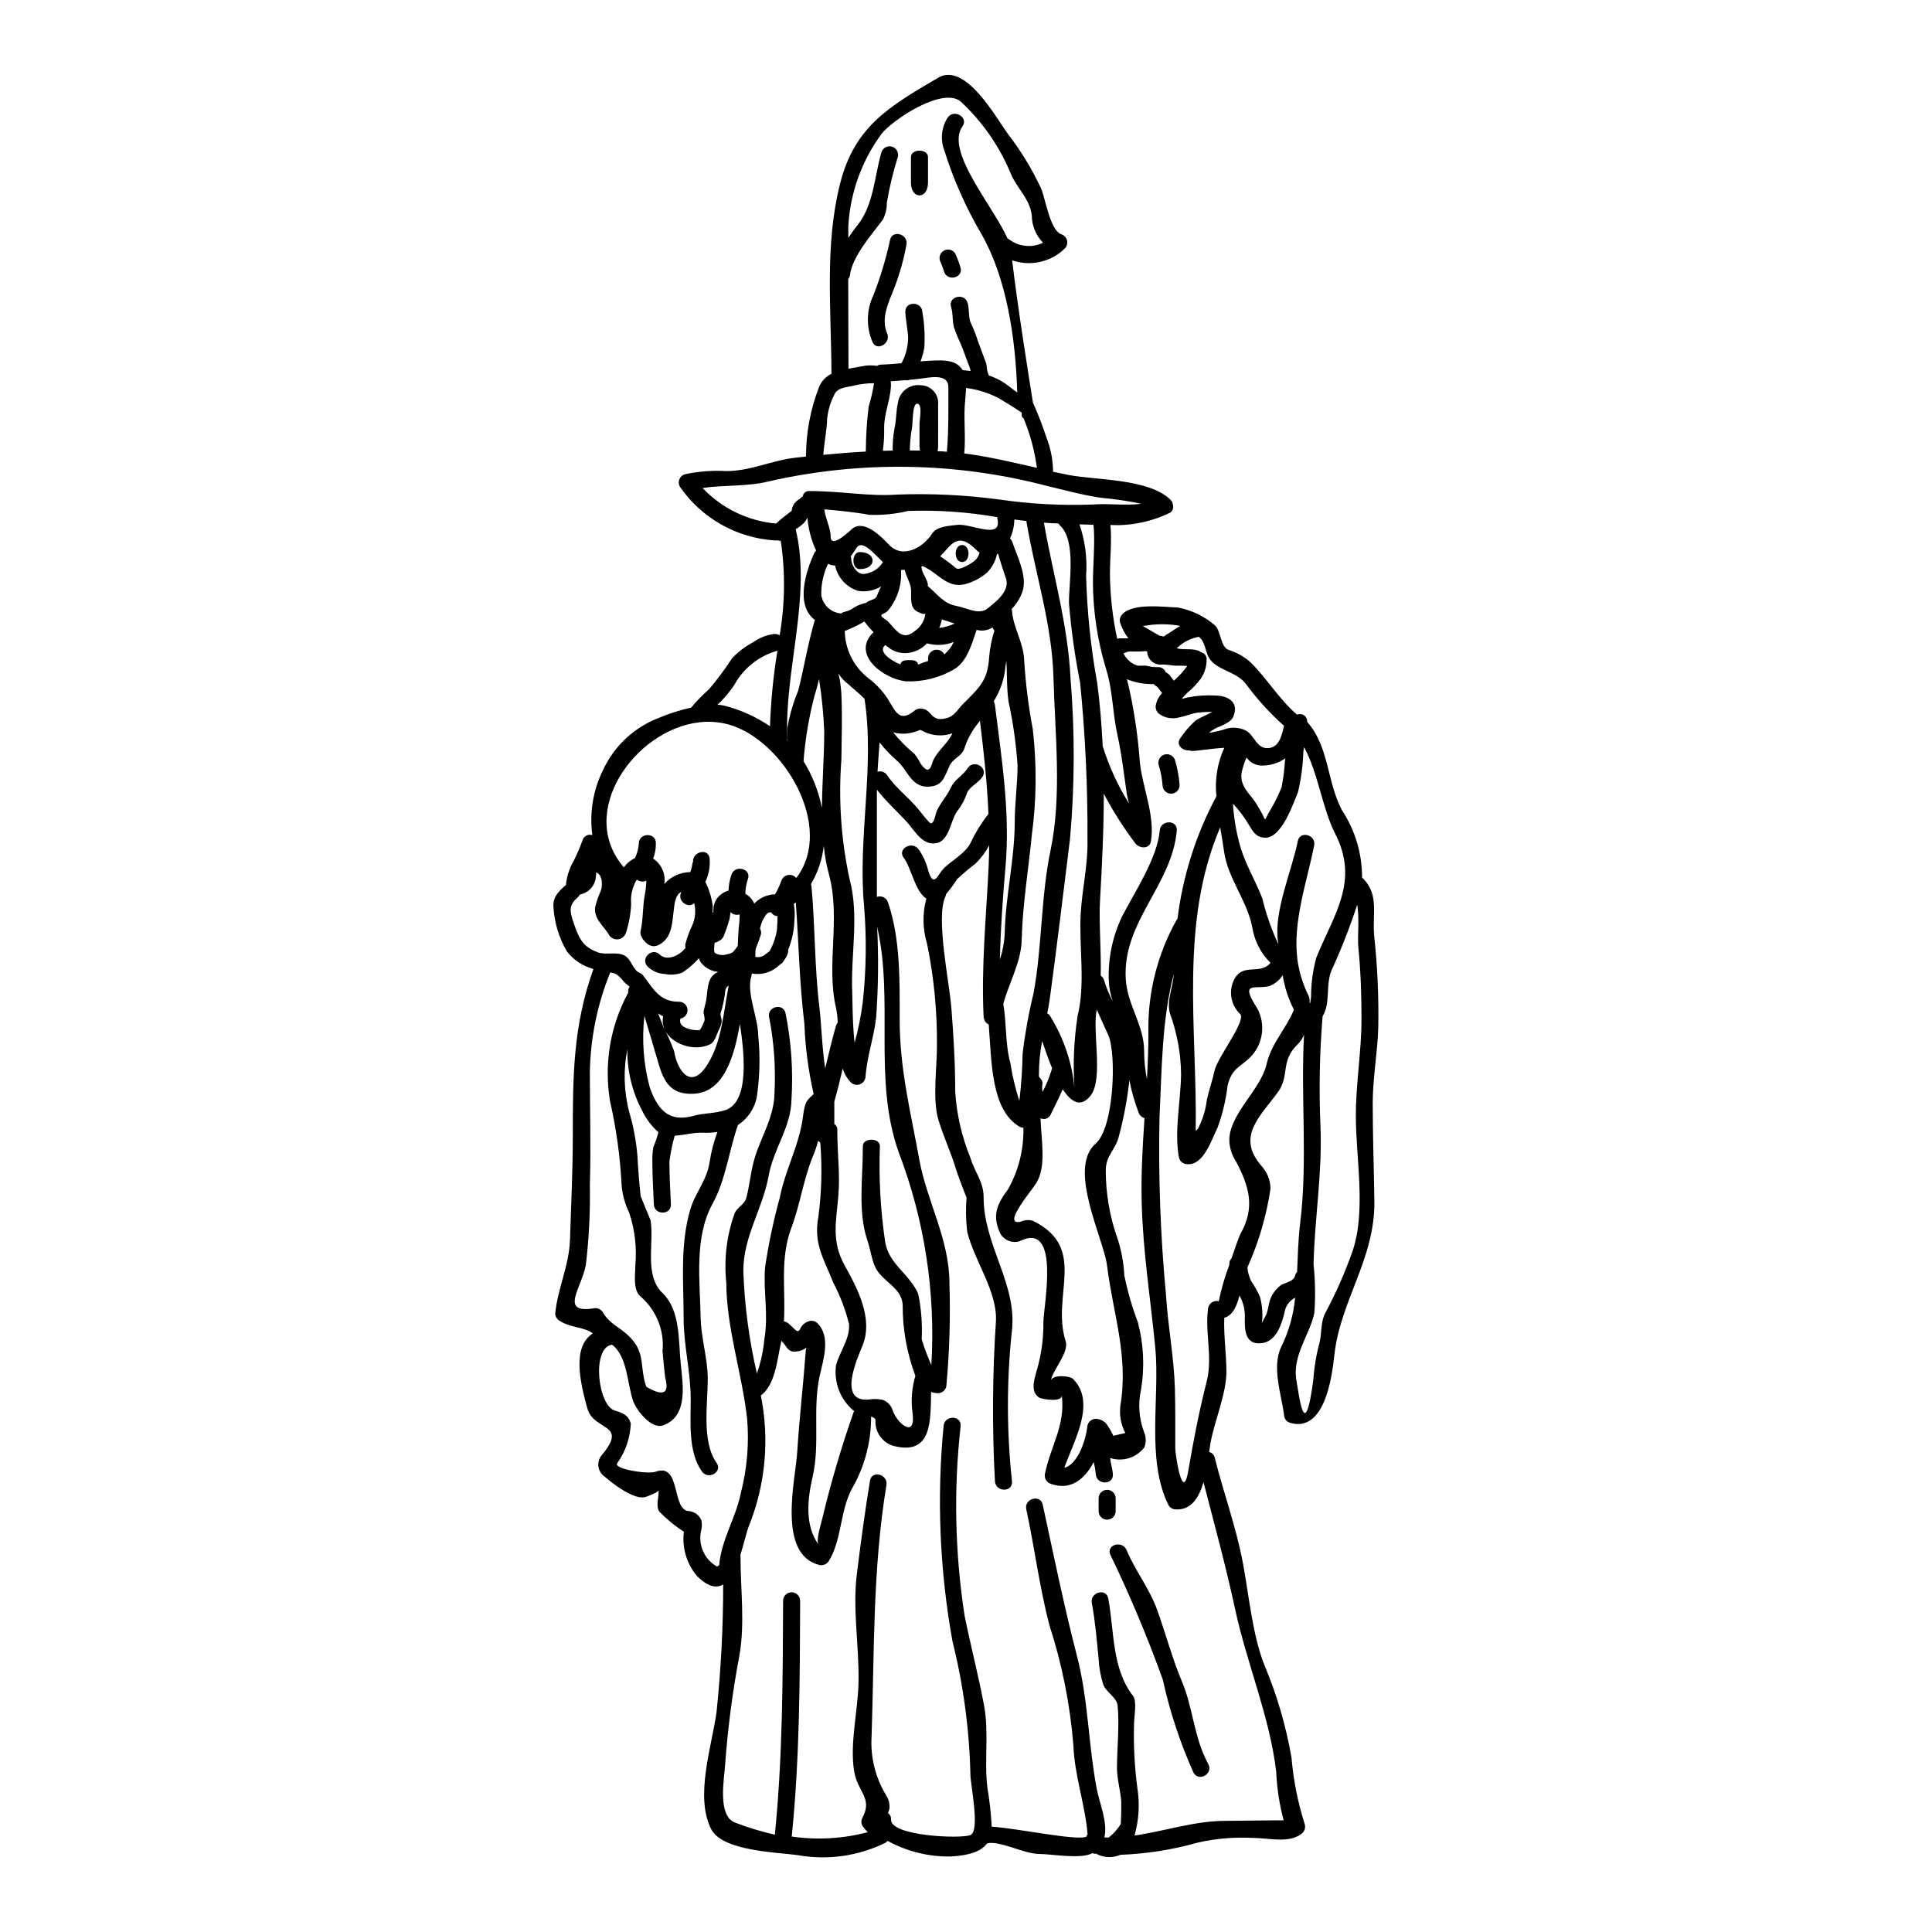 <?xml version="1.0" encoding="UTF-8"?>
<!-- Uploaded to: SVG Repo, www.svgrepo.com, Generator: SVG Repo Mixer Tools -->
<svg fill="#000000" width="800px" height="800px" version="1.1" viewBox="144 144 512 512" xmlns="http://www.w3.org/2000/svg">
 <g>
  <path d="m367.07 306.59c-0.395-0.18 1.312-0.609 1.535-0.676 0.66-0.219 1.277-0.551 1.828-0.973 0.969-0.57 2.023-0.969 3.121-1.184 0.191-0.188 0.414-0.34 0.656-0.453 1.02-0.477 1.879-0.477 2.258-1.574 0.305-0.793 0.652-1.57 1.039-2.324-1.863 1.145-4.086 1.555-6.234 1.148-3.039-1.008-5.312-3.555-5.969-6.691-0.363-0.004-0.727-0.055-1.082-0.141-0.266-0.07-0.523-0.18-0.766-0.316-1.258 2.59-1.875 5.438-1.809 8.312 0.426 2.703 2.688 4.738 5.422 4.871zm-13.266-27.203c0.09-1.281 0.824-2.426 1.945-3.051 0.07-0.051 0.148-0.094 0.223-0.137 0.07-0.066 0.113-0.133 0.227-0.246h0.004c0.16-0.148 0.332-0.281 0.52-0.395 0.113-0.793 0.773-1.391 1.574-1.426 9.055 0 15.742 1.492 23.617 0.93 9.027-0.324 18.07 0.121 27.023 1.328 8.16 1.188 16.41 1.625 24.652 1.312 4.328-0.34 8.609 0.363 12.855-0.199-3.512-0.734-7.059-1.262-10.629-1.578-4.992-0.723-9.629-2.035-14.504-3.188-24.098-6.301-49.359-6.695-73.641-1.148-5.602 1.402-11.836 0.883-17.484 1.738 5.133 5.418 12.066 8.766 19.496 9.422 0.688-0.668 1.414-1.293 2.172-1.875 0.426-0.34 0.879-0.676 1.332-1.016 0.215-0.145 0.422-0.301 0.617-0.473zm7.051 273.85c-0.605-1.492 0.859-5.785 1.129-7.086v0.004c2.297-9.57 5.09-19.012 8.359-28.289-0.109-0.043-0.215-0.094-0.312-0.16-3.391-2.949-5.07-7.406-4.477-11.859 0.949-3.703 3.684-6.914 3.461-10.914v-0.004c-0.941-3.797-2.336-7.469-4.156-10.934-2.578-6.578-5.312-10.258-3.981-17.578 0.863-6.508 1.031-13.09 0.5-19.637-0.223-0.113-0.41-0.285-0.543-0.496-0.387 1.465-0.879 2.902-1.473 4.297-2.504 6.211-3.34 12.723-5.648 18.816-3.117 8.34-1.445 16.473-1.969 24.797 0.191 0.023 0.383 0.07 0.562 0.133 1.742 0.883 2.918 3.481 3.688 1.945 0.449-1.07 1.367-1.871 2.484-2.168 0.789-0.219 1.629 0.016 2.188 0.609 3.543 3.543 1.539 9.531 0.543 13.984-1.918 8.66 0.16 17.922-1.855 26.641-1.305 5.652-2.18 12.766 1.5 17.898zm-42.328-14.324c0 0.586-2.984 1.625-3.344 1.762-2.984 1.082-9.086-3.684-10.957-5.379h-0.004c-0.879-0.602-1.473-1.543-1.629-2.598-0.16-1.055 0.129-2.129 0.797-2.961 7.32-8.699-2.059-6.348-3.75-12.516-1.922-7.027-4.09-16.242 1.469-19.859-2.422-1.781-5.902-1.426-8.859-3.367h-0.004c-0.688-0.406-1.109-1.148-1.105-1.945 0.676-6.691 3.684-12.676 3.91-19.5 0.297-9.172 0.746-18.277 0.746-27.496 0-16.109 0.086-29.195 5.469-44.266h-0.004c-2.801-0.73-5.281-2.375-7.047-4.676-2.078-3.562-3.293-7.562-3.543-11.684-0.246-2.688 1.402-4.223 3.297-5.902 0.227-2.273 0.941-4.473 2.102-6.438 0.91-1.871 1.727-3.789 2.441-5.742 0.449-0.906 1.504-1.344 2.465-1.012-0.805-5.902 0.18-11.906 2.82-17.242 2.914-6.305 8.156-11.242 14.625-13.777 2.832-1.188 5.766-2.129 8.766-2.805 1.418-1.723 2.973-3.324 4.656-4.789 2.227-2.613 4.277-5.367 6.144-8.246 1.625-1.73 3.527-3.176 5.625-4.281 1.609-1.148 3.469-1.895 5.426-2.172 0.547-0.059 1.102 0.059 1.574 0.34 1.43-8.285 1.531-16.742 0.297-25.059-0.324 0.035-0.645-0.004-0.949-0.113-0.23 0.043-0.469 0.051-0.703 0.023-10.09-0.66-19.324-5.894-25.078-14.211-0.352-0.609-0.398-1.344-0.133-1.992 0.262-0.648 0.812-1.137 1.484-1.328 3.594-0.766 7.273-1.047 10.941-0.836 6.348 0 12.062-2.82 18.277-3.543 0.949-0.113 1.898-0.203 2.848-0.316 0.008-6.25 1.164-12.445 3.41-18.281 0.602-1.602 1.797-2.906 3.344-3.637-0.09-17.578-1.805-34.141 2.258-50.293 3.82-15.277 13.039-20.562 26.031-28.18 7.168-4.211 15.234 10.43 18.285 14.652 3.519 4.543 6.527 9.465 8.969 14.668 1.242 3.004 2.363 10.977 5.312 12.156v-0.004c0.766 0.23 1.355 0.84 1.555 1.609 0.203 0.77-0.008 1.59-0.562 2.168-3.68 3.609-9.09 4.828-13.965 3.148 1.426 12.18 4.41 30.84 5.512 37.73 1.352 2.981 2.531 6.035 3.543 9.148 1.16 2.914 1.766 6.019 1.785 9.152 1.379 0.297 2.754 0.586 4.176 0.859 7.434 1.402 21.309 0.949 26.98 6.598h0.004c0.352 0.355 0.566 0.828 0.609 1.332 0.277 0.91-0.199 1.879-1.086 2.215-4.141 1.961-8.641 3.035-13.219 3.148-0.723-0.023-1.512-0.023-2.258-0.047 0.395 4.328-0.133 8.699-0.133 13.082l-0.004 0.004c0.074 5.734 0.719 11.449 1.922 17.059 0.328-0.074 0.66-0.113 0.992-0.113h1.969c-0.961-1.254-1.699-2.66-2.191-4.16-0.211-0.789 0.012-1.633 0.59-2.215 2.848-3.051 10.934-1.922 14.777-1.781h-0.004c3.664 0.699 7.07 2.359 9.879 4.812 1.422 1.402 1.402 5.691 3.523 6.414h-0.004c2.191 0.68 4.207 1.828 5.906 3.367 4.184 4.18 7.66 9.875 12.16 13.738 0.066 0 0.133 0.023 0.199 0.023 0.539-0.207 1.145-0.152 1.641 0.148 0.492 0.301 0.824 0.812 0.891 1.391 0.023 0.156 0.023 0.293 0.047 0.43 5.852 6.641 5.176 15.84 9.195 23.383h-0.004c3.504 5.316 5.359 11.547 5.336 17.914 0.09 0.09 0.199 0.113 0.293 0.203 4.293 4.43 2.363 9.398 2.918 15.16l-0.004 0.004c0.859 8.008 1.223 16.059 1.086 24.109-0.16 6.691-1.473 13.422-1.473 20.289 0 8.66 0.32 17.281 0.434 25.914 0.199 15.352-8.973 26.188-10.602 40.785-0.609 5.582-2.461 20.629-11.703 17.984h0.004c-0.965-0.281-1.637-1.164-1.648-2.168-0.68-5.356-3.344-12.812-0.68-18.055h-0.004c1.98-4.062 3.215-8.449 3.641-12.945-1.312 0.652-2.285 1.836-2.668 3.254-0.742 3.273-2.102 8.266-6.125 8.789-4.43 0.562-4.629-3.371-4.539-6.668h0.004c0.082-2.082-0.41-4.144-1.426-5.961-0.676 2.688-1.715 5.262-4.023 5.902-0.199 4.652 0.566 9.805 0.566 14.371 0 5.738-3.231 13.148-4.246 18.957-0.113 0.656-0.227 1.426-0.34 2.258 0.75 0.16 1.332 0.742 1.488 1.492 2.332 9.332 5.582 18.105 7.41 27.629 1.625 8.52 2.555 19.32 5.762 27.363h0.004c3.305 7.863 5.707 16.07 7.164 24.473 0.512 6.031 1.699 11.988 3.539 17.758 0.25 0.988-0.168 2.023-1.039 2.555-3.207 2.461-8.836 0.992-12.594 0.992-4.953-0.273-9.918 0.145-14.758 1.242-6.676 1.891-13.555 2.977-20.488 3.234-2.078 0.902-4.457 0.793-6.445-0.297-0.156 0.012-0.312 0.012-0.473 0-0.152-0.039-0.305-0.094-0.449-0.16-3.094 1.719-10.91 0.227-14.234 0.227-4-0.023-10.395-3.617-13.715-2.801-0.027 0.023-0.027 0-0.047 0.023-1.426 1.969-4.246 3.148-9.605 3.457l0.004-0.004c-5.856 0.098-11.633-1.336-16.766-4.156-0.148 0.207-0.332 0.383-0.543 0.52-7.191 3.543-15.328 4.688-23.223 3.277-5.199-0.742-19.883-1.016-22.914-6.82-4.449-8.59 0.117-21.988 1.383-31.066v-0.004c1.172-11.242 1.762-22.543 1.762-33.848-1.762 1.062-4.004 0.699-6.938-2.234-2.75-3.25-4.012-7.504-3.481-11.727-2.363-1.527-4.547-3.316-6.508-5.332-1.031-1.605-0.035-3.953-0.203-5.691zm70.711-232.34c-0.273 0.52-2.332-0.477-2.781-0.93-1.312-1.285-0.949-3.57-1.016-5.219-0.066-2.012-1.336-3.481-1.648-5.398-0.34 0.023-0.676 0.023-1.016 0.023l-0.004-0.004c0.27 3.738-0.852 7.438-3.148 10.398-0.375 0.523-0.895 0.934-1.492 1.18-1.574 0.586 0.59 1.449 1.18 2.059 2.078 2.121 3.769 5.375 7.086 2.574 1.594-1.066 2.633-2.781 2.84-4.684zm-92.027 75.125c-2.445 2.168-2.332 3.481-1.223 6.777 1.336 3.887 2.238 6.371 6.438 7.906 2.332 0.836 5.043-0.34 7.211 0.926 1.738 1.039 2.098 3.82 3.887 4.519h-0.004c0.367 0.148 0.688 0.391 0.926 0.703 2.621 3.371 4.328 7.055 9.586 6.938 1.145 0.039 2.078 0.938 2.16 2.082 0.082 1.148-0.715 2.168-1.848 2.371-0.859 2.484 3.254 3.207 4.973 3.094 0.395-0.043 1.148-1.969 1.285-2.281 0.43-0.969-0.34-2.012-0.09-3.027 0.203-0.789 0.395-1.512 0.566-2.258 0.516-2.328 0.133-5.871 2.363-7.387 0.273-0.18 0.543-0.34 0.84-0.52l-0.004-0.004c-1.879-0.145-3.598-1.125-4.68-2.672-0.152-0.301-0.273-0.617-0.359-0.945-1.285 1.445-2.75 2.723-4.359 3.797-1.492 0.598-3.129 0.734-4.699 0.395-1.695-0.066-3.305-0.758-4.523-1.941-2.098-2.059 1.109-5.242 3.188-3.211 1.875 1.855 5.195 0.32 6.82-1.738l0.004-0.004c-0.094-0.328-0.109-0.676-0.043-1.016 0.457-1.75 1.086-3.449 1.875-5.078 0.77-1.828 0.938-3.852 0.473-5.777-1.574 1.516-4.609-0.543-3.434-2.894l0.004 0.004c0.023-0.035 0.047-0.074 0.066-0.113-1.695 0.789-1.855 3.188-2.055 4.836-0.395 2.914-0.363 6.508-2.941 8.562-2.035 1.648-3.68 1.219-5.242-0.836-0.125-0.168-0.223-0.348-0.293-0.543-0.34-0.52-0.449-1.16-0.293-1.762 0.699-3.098 0.477-6.297 1.086-9.398 0.234-1.262 0.379-2.539 0.43-3.82-0.832 0.398-1.816 0.285-2.531-0.293-1.188 1.941-1.719 4.215-1.516 6.484-0.113 2.613-0.582 5.199-1.402 7.684-0.297 0.867-1.043 1.5-1.949 1.652-0.902 0.148-1.816-0.207-2.379-0.93-1.426-2.598-4.246-4.359-3.793-7.637h-0.004c0.375-1.484 0.879-2.934 1.512-4.328 0.453-1.262 0.52-4.18-1.238-4.812-0.027 0.621-0.09 1.238-0.18 1.852-0.453 2.051-2.09 3.629-4.152 4.012-0.117 0.234-0.273 0.449-0.457 0.633zm207.6 32.492c0-6.531-0.203-12.703-0.84-19.184-0.273-2.754 0.344-7.57-0.293-11.254-1.945 5.957-4.231 11.797-6.848 17.488-1.574 3.938-0.18 8.66-2.332 12.086h0.004c-0.812 9.883-0.992 19.809-0.543 29.715 0.43 12.293-1.574 23.859-1.855 36.086h0.004c0.449 4.269 0.52 8.57 0.203 12.855-1.379 6.234-6.059 11.367-4.676 18.301 0.605 3.094 2.078 16.992 4.379-0.43h0.004c0.215-3.109 0.699-6.191 1.445-9.219 0.953-2.852 0.344-5.945 1.742-8.66v0.004c2.836-5.289 5.258-10.789 7.25-16.449 3.617-10.801 0.859-24.512 0.859-35.742-0.02-8.586 1.492-17.195 1.492-25.598zm-11.973-16.406c4.562-11.32 11.496-20.156 4.992-32.855-3.41-6.664-4.496-16.062-8.223-22.906-0.07 0.359-0.156 0.742-0.203 1.129l-0.004 0.004c-0.102 3.598-0.574 7.18-1.402 10.684-1.242 3.094-4.328 12.156-8.633 12.156-2.461 0-3.273-1.535-4.383-3.367-1.188-2.043-2.613-3.941-4.246-5.648 0.246 3.867 0.906 7.691 1.965 11.414 1.426 4.856 4.047 9.016 5.809 13.668l0.004 0.004c1.02 4.195 2.453 8.281 4.269 12.203-0.047-0.316-0.09-0.652-0.137-0.949-1.059-7.871 3.731-18.707 5.289-26.434 0.562-2.848 4.926-1.648 4.328 1.18-1.969 9.895-5.719 20.133-4.43 30.309l0.004-0.004c0.473 3.402 1.512 6.703 3.07 9.762 0.141 0.57 0.195 1.156 0.156 1.742 0.047-0.023 0.113-0.043 0.16-0.066 0.043-0.363 0.109-0.883 0.223-1.648l0.004-0.004c-0.008-3.504 0.461-6.992 1.383-10.371zm-4.293 70.492c2.055-16.559 0.113-33.457 1.039-50.047l-0.004 0.004c-0.375 0.918-0.93 1.754-1.625 2.465-4.769 4.519-2.082 8.293-5.289 12.723-4.652 6.391-11.164 11.809-4.356 19.566l-0.004-0.004c1.52 1.652 2.367 3.812 2.387 6.055-1.074 7.203-3.133 14.223-6.125 20.859 0.117 1.281 0.469 2.531 1.039 3.684 0.883 1.277 1.645 2.629 2.281 4.043 0.668 2.402 0.828 4.922 0.473 7.391 0-0.789 1.156-2.191 1.383-3.094 0.215-0.762 0.387-1.531 0.52-2.309 0.41-2.07 1.598-3.902 3.32-5.117 1.039-0.543 3.34-1.016 3.59-2.363v0.004c0.082-0.398 0.281-0.758 0.566-1.039 0.191-4.207 0.281-8.48 0.801-12.816zm-4.004-122.73c0.02-0.203 0.066-0.395 0.09-0.586-1.852 1.293-4.066 1.965-6.324 1.922-1.594-0.035-3.074-0.836-3.981-2.148-0.516 1.227-0.934 2.5-1.242 3.797-0.586 3.07 1.199 5.016 2.984 7.207 0.84 1.164 1.598 2.387 2.258 3.66 1.039 1.715 0.633 2.621 1.762 0.223h0.004c1.375-2.219 2.562-4.555 3.543-6.981 0.445-2.344 0.75-4.711 0.906-7.094zm2.363 66.043c-1.473-2.871-2.481-5.957-2.981-9.148-0.828 1.324-2.074 2.336-3.543 2.871-3.66 1.016-8.02-1.574-3.207 5.902 2.297 4.238 1.562 9.477-1.805 12.922-2.801 2.801-4.879 2.824-6.059 7.617-0.441 3.781-1.328 7.5-2.641 11.074-1.492 2.938-3.66 10.078-8.023 9.691v-0.004c-1.02 0.008-1.918-0.668-2.191-1.648-1.332-6.934 0.453-15.113 0.543-22.188-0.062-5.508-1.062-10.965-2.961-16.137-0.93-3.297 0.859-7.164 1.016-10.352-3.184 12.109-3.148 25.309-3.769 37.711-0.34 15.836 0.242 31.68 1.734 47.449 0.5 8.156 2.078 16.18 2.332 24.379 0.156 5.356 0.109 10.734 0.109 16.109 0 1.574 1.945 14.801 3.461 5.875 1.355-7.977 2.871-15.773 4.856-23.57 1.648-6.461-0.453-12.742 0.34-19.137v0.004c0.02-0.699 0.355-1.352 0.914-1.773 0.555-0.422 1.277-0.57 1.953-0.395 0.68-3.309 1.625-6.559 2.828-9.715-0.098-0.598 0.105-1.207 0.539-1.629 1.086-3.184 2.059-5.938 2.363-6.465 4.004-7.047 2.332-12.594-1.129-19.18h-0.004c-1.109-1.68-1.734-3.637-1.805-5.648 0-7.027 8.359-13.422 9.875-20.176 1.23-5.473 5.141-9.332 7.262-14.441zm-18.246 214.96c2.711 0 15.5-0.199 15.523-0.133-1.125-4.203-1.785-8.516-1.969-12.859-1.715-14.562-7.727-28.535-10.844-42.883-2.465-11.477-5.512-22.594-8.426-33.871-1.18 4.023-3.231 7.434-7.32 7.207h-0.004c-0.797 0.004-1.535-0.418-1.941-1.105-6.031-12.043-2.234-28.676-3.523-41.777-1.242-12.746-3.273-25.555-3.594-38.363-0.203-7.551 0.246-15.004 0.742-22.457-0.715-0.184-1.289-0.707-1.535-1.402-1.078-2.797-1.902-5.688-2.469-8.633-0.562 5.098-1.512 10.141-2.848 15.09-0.926 3.461-3.367 4.859-3.414 8.723-0.008 6.215 1.059 12.383 3.148 18.238 1.012 3.121 1.605 6.367 1.762 9.645 0.859 4.234 2.059 8.391 3.594 12.426 1.551 5.848 1.836 11.953 0.832 17.918-0.828 3.777-0.531 7.711 0.859 11.32 0.512 1.25 0.531 2.648 0.047 3.914-2.059 2.715-5.586 3.875-8.855 2.91-0.09-0.023-0.137-0.066-0.227-0.09 0.137 1.449 0.633 2.848 0.723 4.328 0.203 2.914-4.328 2.891-4.519 0-0.109-1.094-0.293-2.18-0.543-3.254-2.301 4.406-6.035 7.703-11.34 5.805-1.184-0.352-1.883-1.578-1.574-2.777 1.574-7.594 5.445-12.629 4.43-20.859 0.293 2.301-5.449 1.082-5.902 0.812-2.555-1.512-1.336-4.969-0.766-7.086l-0.004-0.004c1.258-4.199 1.867-8.566 1.805-12.949 0.066-4.473 4.652-27.043-6.348-21.418-1.926 0.559-3.984-0.25-5.016-1.969-2.285-4.699-1.066-7.727 2.008-11.84 2.793-4.973 4.195-10.605 4.066-16.309-0.398 0.008-0.793-0.105-1.129-0.32-7.523-4.519-7.293-17.441-8.066-27.043-0.676-0.285-1.152-0.902-1.262-1.629h-0.09c0.02-0.074 0.035-0.148 0.043-0.227-0.008-0.055-0.02-0.109-0.043-0.156-0.656-13.383 0.695-26.547 1.332-39.922 0.07-1.855 0.137-3.684 0.137-5.512h-0.004c-0.945 1.789-2.168 3.418-3.617 4.832-1.707 1.289-3.344 2.668-4.898 4.137-0.867 1.379-1.836 2.695-2.894 3.938-0.035 0.176-0.078 0.348-0.133 0.52-2.711 5.582 0.992 22.617 1.535 29.734 0.586 7.387 1.016 14.758 1.016 22.168v-0.004c0.387 6.019 1.754 11.938 4.043 17.516 1.18 3.891 3.481 6.258 3.481 10.395 0 12.922 9.176 23.27 7.434 35.969-1.348 13.086-1.316 26.277 0.09 39.359 0.246 2.914-4.269 2.891-4.519 0-0.766-14.211-0.676-28.457 0.273-42.66 0.293-7.871-5.852-16.02-7.637-23.59v0.004c-0.348-3.008-0.398-6.039-0.16-9.055-0.09 0-2.363-5.969-2.754-7.32-1.336-4.5-3.32-8.609-4.699-13.176-1.648-5.422-0.363-14.031-0.395-19.793 0.074-9.035-0.805-18.055-2.621-26.91-1.188-3.894-1.25-8.043-0.184-11.973-2.957-1.762-4.043-8.293-6.012-10.824-1.758-2.328 2.168-4.562 3.914-2.277 1.234 1.715 2.117 3.656 2.598 5.715 0.496 1.535 1.152 3.504 2.598 1.422v-0.004c0.512-0.84 1.117-1.621 1.809-2.324 2.258-2.078 5.629-3.859 6.938-6.731 1.203-2.523 2.672-4.91 4.387-7.117 0.059-0.102 0.137-0.191 0.223-0.27-0.344-8.266-1.242-16.406-2.258-24.742-0.121 0.23-0.273 0.441-0.453 0.633-1.707 2.098-2.992 4.504-3.793 7.086-0.746 1.715-2.941 2.398-3.75 4.137-1.516 3.231-1.855 5.602-5.922 5.648-4.199 0.043-5.285-4.328-7.793-6.644h-0.004c-1.789-1.531-3.426-3.234-4.883-5.082-0.18 2.598-0.395 5.195-0.543 7.769 0.965-0.305 2.012 0.078 2.555 0.93 2.301 3.434 5.738 5.871 8.312 9.055 0.93 1.148 1.855 2.363 2.875 3.434 1.129 1.152 1.668-2.328 1.875-2.801 0.906-2.258 2.754-4.066 3.75-6.297 1.082-2.398 3.207-3.188 4.519-5.266 1.574-2.465 5.512-0.18 3.91 2.281-0.996 1.574-3.297 2.555-4.023 4.156l-0.004-0.004c-0.535 1.645-1.332 3.195-2.359 4.586-1.969 2.144-2.211 7.871-5.492 8.766-3.91 1.062-6.055-3.273-8.246-5.648-2.598-2.824-5.512-5.422-7.84-8.449v28.422c0.578-0.211 1.215-0.176 1.77 0.09 0.555 0.27 0.973 0.75 1.168 1.336 3.32 9.695 3.098 20.898 3.098 31 0 13.285 2.894 24.355 5.195 37.168 2.035 11.184 7.996 21.082 7.996 32.781 0.281 8.98 0.02 17.965-0.785 26.91-0.016 1.238-1.023 2.238-2.262 2.242-0.617-0.008-1.23-0.121-1.805-0.344-0.227 7.121 0.543 17.195-10.215 14.238-2.844-0.961-4.699-3.695-4.543-6.691 0.07-0.453-0.43-0.746-1.148-1.02 0.031 6.773-1.754 13.438-5.176 19.285-3.098 5.988-2.598 13.465-6.035 19.004-0.531 0.867-1.562 1.285-2.551 1.039-11.234-2.894-6.262-22.598-5.809-30.051 0.566-8.992 1.605-17.805 2.258-26.73 0.023-0.289 0.094-0.57 0.207-0.84-0.766 0.621-1.707 0.984-2.688 1.043-0.988 0.227-2.008-0.191-2.555-1.043-0.426-0.641-0.902-1.242-1.426-1.805-0.043 0.246-0.09 0.496-0.152 0.746-0.977 4.289-1.449 10.91-5.289 13.777h-0.004c2.328 11.547 1.246 23.52-3.117 34.461-0.633 1.469-1.312 4.652-2.305 7.793 0 0.047 0.023 0.066 0.023 0.113 0 9.055 1.242 18.105-0.316 26.707-1.793 9.496-3.047 19.09-3.75 28.73-0.203 3.543-2.191 13.777 2.777 15.434 3.387 1.301 6.859 2.352 10.398 3.148 2.078-20.789 2.098-40.988 2.188-61.977 0-1.246 1.012-2.258 2.258-2.258 1.25 0 2.262 1.012 2.262 2.258-0.09 21.148-0.109 41.504-2.234 62.473h-0.004c6.723 0.969 13.566 0.578 20.133-1.152-0.484-0.516-0.934-1.059-1.352-1.625-0.422-0.703-0.422-1.582 0-2.285 2.731-5.238-1.359-6.664-2.262-12.383-1.148-7.406 1.043-15.93 1.18-23.316 0.223-9.602-1.629-19.34-0.43-28.875 1.039-8.266 2.121-16.473 3.481-24.695 0.473-2.871 4.832-1.648 4.356 1.18-3.68 22.254-3.184 44.125-3.938 66.543v0.004c-0.352 5.469 0.98 10.918 3.82 15.609 0.742 1.09 1.055 2.418 0.879 3.727-0.09 0.359-0.211 0.707-0.359 1.043 0.562 0.391 0.875 1.055 0.812 1.742-0.16 4.406 18.82 5.148 21.082 4.066 2.574-1.242-0.09-13.625-0.047-16.02v-0.004c-0.27-11.895-1.859-23.723-4.742-35.27-3.406-18.832-4.203-38.047-2.363-57.094 0.223-2.894 4.723-2.918 4.519 0-1.875 16.715-1.523 33.602 1.039 50.227 1.602 7.93 3.66 15.816 5.152 23.746 1.379 7.344 0 14.641 0.906 21.965v-0.004c0.582 3.394 0.961 6.82 1.129 10.258 6.664 0.395 22.504 3.793 25.078 2.664h-0.004c0.082-0.227 0.195-0.438 0.344-0.629-0.656-7.953-3.508-15.68-3.777-23.77-0.883-10.746-3.004-21.352-6.328-31.609-2.664-10.148-3.938-20.562-6.144-30.777-0.609-2.848 3.75-4.066 4.359-1.219 2.914 13.465 5.606 26.707 9.055 40.039 3.074 11.863 2.984 23.316 5.262 35.293 0.789 4.023 2.965 8.922 2.016 12.855 0.395 0 0.789 0.023 1.148 0.023h0.004c1.281-1 2.367-2.227 3.207-3.613 0.113-2.012 0.137-4.023 0.113-6.035-0.18-2.531-1.129-6.012-1.129-8.66 0-5.422 0.699-11.34 0.156-16.719-0.223-2.168-3.254-3.613-3.84-5.648-0.668-2.156-1.066-4.391-1.18-6.644-0.496-4.992-0.883-9.871-1.805-14.82-0.543-2.852 3.816-4.07 4.359-1.219 1.625 8.766 0.902 18.48 6.555 25.824 1.105 1.469 0.293 5.469 0.293 6.984h-0.004c-0.188 5.805 0.098 11.613 0.855 17.371 0.684 4.223 0.43 8.543-0.742 12.656 8.051-1.18 16-3.891 24-3.891zm11.297-284.28c3.098-0.113 3.707-3.371 4.328-5.902v-0.004c-3.719-3.316-7.078-7.008-10.035-11.02-2.664-3.543-7.871-3.613-9.895-7.086-0.973-1.648-0.949-4.269-2.668-5.512v0.004c-0.18 0.07-0.371 0.113-0.562 0.133-1.988 0.477-3.809 1.484-5.266 2.918 1.742 0.496 3.731 0 5.492 0.562h-0.004c0.332 0.082 0.633 0.246 0.883 0.477 0.98 0.18 1.652 1.086 1.535 2.078-0.008 2.109-0.777 4.148-2.168 5.738-0.914 1.086-1.918 2.09-3.004 3.004-0.52 0.469-0.98 0.996-1.379 1.574 0.477-0.133 0.949-0.297 1.445-0.395 2.426-0.48 4.902-0.656 7.367-0.52 3.59 0.066 6.414 1.832 4.789 5.648-0.723 1.695-3.543 2.441-4.973 3.207h0.004c-0.512 0.305-1 0.645-1.469 1.016 1.641-0.207 3.25-0.586 4.812-1.129 1.723-0.422 3.539-0.203 5.113 0.609 2.078 1.227 2.738 4.707 5.648 4.598zm-8.707 60.98c2.363-4.043 6.754-0.812 9.445-4.09-2.535-2.488-4.211-5.715-4.789-9.219-1.312-7.184-6.531-13.102-7.523-20.332-0.273-2.035-0.656-4.16-1.02-6.348-10.867 25.438-6.078 53.297-6.484 80.414 0.18-0.156 0.359-0.34 0.562-0.496l0.004-0.004c1.266-2.418 2.082-5.047 2.398-7.758 0.566-2.598 1.473-5.117 2.035-7.707 0.723-3.434 8.336-13.059 6.824-14.934-2.633-2.453-3.234-6.398-1.453-9.527zm-4.879-48.215h-0.004c-0.473-4.394 0.246-8.836 2.078-12.855-3.207 0.156-7.086 0.836-8.449 0.836v-0.004c-0.289 0.008-0.574-0.047-0.84-0.156-1.762 0.18-3.637-1.492-2.363-3.231h0.004c1.129-1.695 2.465-3.246 3.977-4.609 0.992-0.789 3.07-1.492 4.496-2.363-1.215-0.008-2.43 0.055-3.637 0.184-1.805 0.18-3.148 0.906-4.902 1.219h-0.004c-1.93 0.625-4.047 0.273-5.672-0.949-0.512-0.48-0.805-1.152-0.809-1.852 0.176-1.355 0.785-2.617 1.738-3.594-0.379-0.441-0.734-0.898-1.062-1.379-0.137-0.156-0.723-0.52-0.18-0.297-0.387-0.156-0.73-0.395-1.016-0.699-2.426 0.07-4.84-0.371-7.086-1.285l0.477 1.855v-0.004c1.484 6.644 2.473 13.387 2.961 20.176 0.699 6.691 4.066 14.168 2.938 20.926-0.363 2.168-3.117 1.922-4.137 0.543h-0.004c-3.133-4.152-5.926-8.551-8.355-13.152 0 9.398-0.453 18.797-0.996 28.199-0.34 5.871 0.34 13.262 0.18 20.02h0.004c0.438 0.277 0.754 0.715 0.879 1.219 0.598 1.938 1.375 3.816 2.328 5.606-0.668-1.852-1.031-3.797-1.082-5.762-0.18-5.785 1.031-11.523 3.523-16.746 3.457-6.664 9.379-15.566 9.984-22.773 0.25-2.894 4.789-2.918 4.519 0-1.238 14.461-14.562 24.309-13.508 39.516 0.449 6.734 4.856 12.18 4.856 18.84v0.004c0 2.535 0.25 5.062 0.742 7.551 0.223-4.023 0.395-8.07 0.395-12.109v-0.004c-0.262-10.52 2.312-20.914 7.457-30.094 0.066-0.137 0.18-0.18 0.246-0.297 1.398-11.367 4.894-22.383 10.309-32.477zm-7.719-34.547c-0.949-0.09-1.945-0.066-2.801-0.066-1.262 0-2.484-0.344-3.793-0.32h-0.004c-1.008 0.145-2.027-0.152-2.801-0.816-0.773-0.66-1.227-1.621-1.238-2.641-0.129-0.035-0.254-0.07-0.383-0.094-0.652 0.074-1.312 0.109-1.969 0.113h-2.484c-0.477 0-0.973 0.395-1.449 0.473 0.703 1.469 1.941 2.609 3.461 3.188 0.969 0.246 1.988-0.07 2.957 0.18v0.004c0.91 0.219 1.844 0.316 2.781 0.289 0.883-0.031 1.684 0.508 1.988 1.336 0.453 0.23 0.855 0.555 1.18 0.949 0.336 0.453 0.652 0.906 1.012 1.312v-0.004c1.324-1.164 2.512-2.473 3.543-3.902zm-1.898-10.629c-3.207-0.57-6.488-0.559-9.691 0.023h-0.246l4.519 2.621h-0.004c0.355-0.008 0.711 0.059 1.039 0.203 0.316-0.258 0.66-0.484 1.02-0.68 1.215-0.715 2.254-1.508 3.359-2.168zm-13.559 47.07c-0.246-0.852-0.441-1.719-0.59-2.598-0.766-5.195-1.332-10.461-2.484-15.613-1.312-5.871-1.18-11.66-3.008-17.465-2.269-7.473-3.441-15.234-3.477-23.043 0-3.91 0.633-11.254 0.137-15.137-1.219-0.023-2.465-0.07-3.707-0.113v-0.004c1.508 4.383 2.109 9.023 1.762 13.645 0.258 9.508 1.242 18.984 2.938 28.34 0.746 5.602 1.18 11.207 1.473 16.832 1.668 5.324 4.008 10.418 6.957 15.156zm-4.156 167.57c1.059-0.227 2.121-0.477 3.184-0.723v-0.004c-1.172-2.227-1.629-4.758-1.309-7.254 2.191-13.383-1.922-24.133-3.543-37.191-0.883-7.004-10.551-25.711-3.027-32.238 4.949-4.293 5.559-23.859 3.367-28.766-0.996-2.234-2.055-4.477-3.051-6.734-1.262 5.562 1.805 18.281-1.605 22.711-2.621 3.391-5.172 1.781-7.43-1.629-0.973 2.281-2.125 4.519-3.207 6.758h-0.004c-0.23 0.477-0.641 0.844-1.141 1.016-0.504 0.172-1.051 0.141-1.527-0.09 0.246 6.258 1.539 12.68-1.062 17.105-0.992 1.715-9.555 11.637-4.09 10.277 1.023-0.477 2.191-0.531 3.254-0.16 14.527 7.277 4.676 19.59 8.562 31.859 0.977 3.074-3.523 7.594-3.938 10.551 0.246-1.805 5.019-1.445 5.902-0.543 6.234 6.238 0.18 16.473-2.328 23.547 3.746-0.973 5.738-7.684 6.078-10.734h0.004c0.012-0.703 0.344-1.363 0.902-1.789 0.559-0.426 1.285-0.574 1.965-0.402 0.895 0.152 1.699 0.625 2.262 1.336 0.699 0.965 1.297 2.004 1.781 3.098zm-8.633-138.48c0.363-6.297 1.941-12.945 1.781-19.285l0.004-0.004c0.086-13.957-0.562-27.91-1.945-41.801-1.387-6.965-2.371-14.004-2.957-21.082-0.09-5.176 2.055-16.605-2.422-20.629l0.004 0.004c-0.141-0.152-0.262-0.32-0.363-0.5-1.285-0.043-2.598-0.109-3.859-0.199 2.441 13.918 6.348 26.953 7.051 41.191l-0.004-0.004c1.176 14.203 1.129 28.48-0.137 42.676-1.742 14.008-3.418 28.039-5.312 42.023-0.18 1.379-0.43 2.754-0.719 4.137h-0.004c0.383 0.195 0.695 0.512 0.883 0.902 3.516 5.711 5.68 12.152 6.332 18.828-0.414-6.359-0.133-12.746 0.836-19.047 2.144-8.547 0.309-18.469 0.832-27.211zm-7.965-16.855c2.984-14.348 1.152-30.82 0.746-45.438-0.363-14.328-4.812-27.453-7.164-41.484h0.004c0.012-0.062 0.012-0.121 0-0.184-0.477-0.043-0.996-0.09-1.469-0.156-0.59-0.066-1.18-0.156-1.738-0.223h-0.004c-0.031 1.73-0.426 3.438-1.152 5.012 0.277 0.262 0.488 0.59 0.609 0.949 1.266 3.773 4.066 9.109 2.688 13.148l0.004 0.004c-0.621 1.727-1.602 3.305-2.871 4.633 0.039 0.102 0.07 0.207 0.09 0.312 0.293 4.633 3.051 8.449 3.231 13.176 0.371 6.156 1.133 12.285 2.285 18.344 1.078 9.309 0.996 18.711-0.25 27.996-0.883 9.082-2.488 18.73-2.688 27.812-0.113 5.805-3.324 11.32-4.879 16.949 0.902 5.262 0.473 10.629 1.898 15.816h-0.004c0.527 3.359 1.316 6.676 2.363 9.918 0.504-4.156 0.793-8.332 0.863-12.516 0.645-5.402 1.617-10.762 2.91-16.043 2.281-12.5 1.918-25.625 4.527-38.027zm-2.144 64.211c1.039-2.016 1.887-4.121 2.531-6.297-1.086-2.512-1.898-5.086-2.644-7.188-0.582 2.965-0.867 5.977-0.859 8.996v0.395c0 0.246 1.039 0.84 0.949 1.879v-0.004c-0.121 0.734-0.117 1.484 0.012 2.219zm0.121-225.05c-1.891-1.934-2.961-4.527-2.981-7.231-0.566-4.543-3.91-7.086-5.562-11.047l0.004-0.004c-2.996-7.25-7.519-13.77-13.262-19.113-4.766-4.066-18.145 4.879-20.992 8.543-5.25 7.117-8.312 15.613-8.812 24.445v3.148c0.742-1.168 1.547-2.293 2.418-3.367 4.328-5.398 4.477-12.855 6.371-19.387 0.383-1.133 1.582-1.773 2.738-1.461 1.152 0.312 1.867 1.469 1.625 2.641-1.262 3.996-2.242 8.074-2.938 12.203 0.016 1.57-0.348 3.121-1.062 4.519-2.984 4-8.047 9.648-8.723 14.688-0.043 0.391-0.203 0.758-0.453 1.059 0.023 9.332 0.047 19.16 0.066 23.75 1.18-0.227 2.398-0.395 3.543-0.633 1.32-0.293 2.684-0.332 4.019-0.113 0.324-0.227 0.715-0.344 1.109-0.34 1.781-0.043 3.59-0.203 5.375-0.363h0.004c1.133-2.086 1.738-4.422 1.762-6.801-0.113-2.281-0.633-4.496-0.746-6.777-0.133-2.914 4.383-2.894 4.519 0h-0.004c0.547 3.117 0.723 6.289 0.523 9.445-0.23 1.238-0.562 2.457-0.996 3.637 1.379-0.113 2.777-0.203 4.156-0.246 2.668-0.047 5.469 0.066 7.008 2.574 0.699 0.09 1.379 0.137 2.102 0.227-0.062-0.336-0.156-0.672-0.273-0.996-0.84-2.102-1.535-4.269-2.422-6.348h0.004c-0.668-1.395-1.25-2.828-1.738-4.293-0.477-1.738-0.18-3.523-0.746-5.285-0.906-2.777 3.481-3.938 4.359-1.18 0.543 1.738 0.137 4.019 0.973 5.602v-0.004c0.707 1.5 1.305 3.047 1.789 4.633 0.676 1.922 1.445 3.773 2.121 5.695 0.293 0.789 0.18 2.121 0.543 2.731 0.082 0.199 0.148 0.402 0.199 0.613 1.5 0.504 2.93 1.203 4.25 2.078 1.066 0.723 2.148 1.672 3.301 2.441-0.453-14.461-2.824-30.207-9.402-41.82v-0.004c-4.195-7.098-7.551-14.664-10-22.539-1.027-2.828-0.668-5.977 0.969-8.5 1.672-2.363 5.606-0.043 3.914 2.332-4.699 6.574 8.156 21.125 11.906 29.684 0.156 0.078 0.309 0.168 0.449 0.273 2.586 1.973 6.066 2.316 8.992 0.891zm-1.625 59.648c-0.605-4.519-1.797-8.938-3.543-13.148-0.586-0.273-0.473-0.723-0.473-1.426v-0.043c-2.258-1.539-5.176-3.277-6.215-3.891-2.676-1.375-5.57-2.269-8.555-2.648-0.047 1.715-0.273 3.457-0.34 4.746-0.246 4.18 0.273 8.492-0.133 12.594 6.535 0.871 12.887 2.363 19.258 3.832zm-5.875 93.898c0-5.062 0.746-10.031 0.746-15.07-0.387-5.688-1.188-11.336-2.394-16.902-0.543-3.797-0.32-7.254-0.59-10.758-0.09 0.566-0.18 1.086-0.223 1.492-0.285 3.269-1.348 6.422-3.098 9.199 0.148 0.27 0.25 0.57 0.293 0.875 1.781 14.371 4.09 28.426 2.82 43.02-0.719 8.07-1.285 16.246-1.492 24.516l0.004 0.004c0.77-2.32 1.203-4.742 1.289-7.188 0.203-9.621 2.644-19.473 2.644-29.188zm-7.16-56.648c2.277-1.855 6.031-4.633 4.789-8.09-0.766-2.121-1.402-4.269-2.059-6.414-0.09 0.043-0.199 0.113-0.293 0.156-0.387 1.906-1.348 3.648-2.754 4.996-1.684 1.406-3.66 2.414-5.785 2.961-4.676 1.105-6.953-2.894-10.867-4.68-0.066-0.039-0.125-0.086-0.18-0.137-0.156 0.047-0.293 0.113-0.453 0.156v0.004c0.039 0.094 0.062 0.191 0.07 0.293 0.09 1.574 1.602 2.914 1.672 4.609v0.316c0.043 0.023 0.066 0.023 0.109 0.047 2.441 2.031 4.023 4.519 7.477 5.148 2.805 0.5 5.922 2.527 8.273 0.633zm-8.203-22.117c3.684-0.52 12.227 4.25 10.734-1.781-0.012-0.09-0.012-0.184 0-0.273-7.777-1.363-15.676-1.914-23.566-1.648-3.391 0.805-6.871 1.152-10.352 1.039-3.273-0.656-8.336-1.152-11.906-1.469 0.18 2.211 1.672 4.949 1.672 7.207 0 3.543 5.332-1.762 5.828-2.144 3.231-2.441 7.871 2.484 9.625 4.328 3.75 3.957 9.242 0.543 11.414-2.938 1.219-1.961 4.562-2.051 6.551-2.32zm8.586 35.07h-0.004c0.188-2.394 0.656-4.762 1.402-7.047-0.234-0.238-0.41-0.527-0.52-0.84-1.246 0.797-2.773 1.027-4.199 0.633-1.242 3.613-2.512 8.426-5.945 10.438h0.004c-3.84 2.246-8.234 3.359-12.68 3.211-6.348-0.652-14.707-7.34-8.699-13.035v-0.004c-0.855-0.855-1.648-1.773-2.359-2.754-0.023-0.047-0.023-0.07-0.043-0.09-1.594 0.941-3.254 1.758-4.973 2.441-0.066 0.02-0.18 0.02-0.246 0.043h-0.004c0.066 4.828 2.289 9.379 6.055 12.402 2.078 1.523 3.871 3.406 5.285 5.559 1.945 3.027 2.984 6.574 7.051 3.273v0.004c0.59-0.547 1.41-0.766 2.191-0.586 2.668 0.363 2.125 3.613 6.328 2.508 2.258-0.586 2.981-2.363 4.473-3.816 4.289-4.301 6.519-6.176 6.879-12.344zm-2.551-27.727v0.004c-0.332-0.234-0.645-0.5-0.93-0.789-4.973-4.973-6.664-1.082-9.488 1.762h-0.004c1.457 0.98 2.859 2.031 4.207 3.152 0.883 0.699 3.773-1.152 4.543-1.672l-0.004-0.004c0.84-0.586 1.434-1.461 1.676-2.453zm-8.66-26.73c0.5-5.535 0.395-11.59 0.395-17.148-0.047-3.887-5.469-2.394-8.023-2.144-0.723 0.09-1.422 0.133-2.125 0.199v0.004c-0.355 0.152-0.75 0.191-1.129 0.113-1.332 0.137-2.664 0.203-3.996 0.297 0.059 0.441 0.078 0.883 0.062 1.328-0.199 3.727-1.781 7.086-1.805 10.891 0.047 2.078-0.066 4.156-0.336 6.215l2.594-0.066c-0.031-2.07 0.148-4.137 0.543-6.172 0.43-1.969 0.363-4.449 0.84-6.414 0.176-1.449 0.926-2.762 2.082-3.652 1.152-0.887 2.617-1.273 4.062-1.07 1.297 0.039 2.519 0.617 3.375 1.594 0.855 0.977 1.27 2.266 1.141 3.559 0.023 3.863 0 8.945 0 11.211v-0.004c0 0.375-0.055 0.746-0.156 1.109 0.246 0 0.473 0 0.719 0.023 0.562 0.016 1.129 0.086 1.738 0.129zm2.059 45.551c-0.949-0.34-1.762-0.609-2.363-0.789v0.004c-0.348-0.094-0.688-0.215-1.02-0.359-0.129 0.789-0.367 1.555-0.699 2.281 1.406-0.156 2.777-0.543 4.062-1.137zm-2.711 8.133v0.004c1.047-0.906 1.891-2.023 2.481-3.277-2.258 0.898-4.746 1.023-7.082 0.363-1.09 1.164-2.496 1.984-4.043 2.363-2.391 0.633-4.941-0.016-6.731-1.723-0.09-0.109-0.18-0.09-0.297-0.176-2.125 1.691 1.574 4.156 4 5.117 0.223-0.883 0.906-1.129 2.078-1.129h0.562c1.18 0 1.855 0.273 2.078 1.18 0.871-0.375 1.762-0.699 2.668-0.973 0-0.066-0.047-0.133-0.047-0.199v-0.578c0.047-1.031 0.777-1.902 1.785-2.133 1.008-0.227 2.039 0.25 2.523 1.16zm2.144 20.926c-2.481 0.875-5.207 0.719-7.57-0.43-0.395-0.18-0.699-0.34-0.973-0.473-0.59 0.262-1.203 0.473-1.828 0.633-1.75 0.492-3.602 0.5-5.356 0.023 1.664 2.062 3.535 3.953 5.582 5.641 0.664 0.824 1.242 1.719 1.719 2.668 2.465 3.57 2.848 0.109 3.32-0.883 1.332-2.844 3.797-4.356 5.086-7.184zm-5.602 167.4c1.16-19.23-1.805-38.492-8.699-56.484-6.801-19.316-1.18-40.172-5.668-59.625 0.398 7.941 0.316 15.902-0.25 23.836-0.543 5.332-2.441 10.438-2.82 15.82l-0.004-0.004c-0.031 0.902-0.586 1.699-1.418 2.047-0.832 0.344-1.789 0.172-2.445-0.445-1.02-1.039-1.766-2.312-2.18-3.707-0.699 2.938-1.402 5.852-2.234 8.789v5.941c0.477 0.266 0.777 0.762 0.789 1.309 0 6.777 0.789 11.93 0.273 17.758-0.586 6.848-1.855 11.996 1.672 18.371 3.414 6.125 7.68 14.145 4.723 21.309-1.332 3.273-6.731 15.137 1.785 14.234 1.176-0.188 2.375-0.156 3.543 0.09 1.207 0.414 2.164 1.355 2.598 2.555 0.93 3.32 6.262 8.203 5.356 0.969-0.465-3.305-0.211-6.672 0.746-9.871-2.258-6.019-3.398-12.395-3.367-18.824-0.246-4.723-5.672-6.234-7.363-10.191-0.973-2.277-1.18-4.496-1.969-6.82-2.598-7.731-1.219-16.02-1.219-25.062 0-2.258 4.519-2.258 4.519 0l-0.004 0.004c-0.324 8.555 0.152 17.121 1.426 25.586 1.086 5.875 6.484 8.34 8.723 13.578 0.816 3.949 1.129 7.988 0.926 12.02 0.699 2.328 1.559 4.606 2.562 6.82zm-5.715-242.35c0.902 0 1.805 0 2.711 0.023-0.082-0.309-0.129-0.629-0.137-0.949v-6.172c0-1.129 0.906-5.398-0.695-5.285-1.219 0.09-1.066 5.309-1.312 6.488-0.34 1.945-0.527 3.918-0.566 5.894zm-10.891-11.66v0.004c0.613-2.023 1.09-4.082 1.422-6.168-1.824 0-3.644 0.223-5.422 0.652-1.945 0.477-4.383 0.43-5.199 2.578-0.973 1.93-1.586 4.019-1.809 6.168-0.09 3.148-0.789 6.348-1.016 9.582 3.773-0.363 7.527-0.676 11.277-0.859-0.023-0.219-0.023-0.441 0-0.66 0.031-3.773 0.277-7.547 0.746-11.293zm-0.883 44.332c1.93-0.289 3.633-1.41 4.656-3.074-2.531-2.418-5.512-6.078-7.008-3.773-0.473 0.746-0.973 1.516-1.535 2.238 0.105 0.25 0.16 0.52 0.16 0.789 0.023 1.719 1.762 4.359 3.727 3.82zm-0.34 88.027c-1.715-18.078 2.894-37 0.113-54.906-1.672-1.648-3.504-3.117-5.289-4.699-0.641-0.598-1.191-1.289-1.625-2.055 0.426 1.828 0.688 3.688 0.789 5.559 0.273 5.738 0.07 11.543 0 17.32-0.812 10.645-0.07 21.355 2.191 31.789 2.555 9.332 0.273 20.109 0.676 29.645 0.09 2.363 0.047 8.516 0.633 13.621v0.004c0.973-3.5 1.691-7.062 2.152-10.664 0.934-8.504 1.055-17.082 0.359-25.609zm-7.453 31.789c0.098-0.328 0.258-0.633 0.473-0.898-0.039-1.324-0.195-2.644-0.473-3.938-2.644-11.547 1.332-23.703-1.879-35.383v-0.004c-0.656-2.465-1.109-4.981-1.352-7.519-0.391 3.594-1.547 7.059-3.391 10.168 0.066 0.164 0.113 0.34 0.133 0.52 0.996 10.844 0.789 21.488 2.125 32.336 0.477 3.75 0.652 10.391 1.516 15.973 0.902-3.75 1.785-7.5 2.848-11.254zm-3.711-57.773c0.047-6.801 0.609-13.668 0.609-20.152-0.184-4.676-0.645-9.34-1.379-13.965-0.34 1.422-0.699 2.848-1.152 4.223v0.004c-1.512 5.734-2.5 11.594-2.957 17.512 2.172 3.512 3.746 7.359 4.656 11.391 0.09 0.336 0.16 0.652 0.223 0.988zm-2.078-67.422v0.004c0.121-0.285 0.309-0.543 0.543-0.746-1.297-2.75-2.078-5.715-2.305-8.746-0.23 0.477-0.52 0.926-0.855 1.332-0.68 0.672-1.441 1.258-2.266 1.742 4.269 17.801-3.051 37.438-2.211 55.402-0.008 0.184-0.039 0.367-0.09 0.543 0.043 0.043 0.09 0.066 0.109 0.109 0-1.105-0.02-2.211-0.02-3.297 0.57-3.438 1.539-6.797 2.894-10.012 1.555-6.191 2.531-12.336 4.328-18.461 0.02-0.09 0.09-0.133 0.109-0.203-5.297-3.981-2.449-12.809-0.234-17.664zm-2.934 149.13c0.52-4.07 1.086-4.203 2.82-5.875v-0.004c-1.406-6.106-2.231-12.332-2.457-18.594-1.336-10.824-1.492-21.418-2.281-32.195-0.156 0.156-0.34 0.27-0.52 0.43h-0.004c0.254 1.398 0.309 2.832 0.16 4.246-0.07 2.723-0.637 5.41-1.676 7.93 0.051 0.328 0.02 0.66-0.09 0.969-0.223 0.637-0.551 1.234-0.969 1.766-0.215 0.469-0.582 0.859-1.039 1.105-0.52 0.48-1.078 0.922-1.672 1.309-1.742 1.09-3.836 1.48-5.852 1.086-0.004 0.191-0.027 0.379-0.066 0.566-1.492 4.453 1.738 11.07 1.758 15.797v-0.004c0.57 5.516 0.438 11.082-0.395 16.562-0.625 2.984-2.414 5.594-4.969 7.25-2.465 7.086-3.188 14.441-6.801 21.016-4.812 8.766-3.273 20.379-3.074 30.117 0.113 5.469 1.879 10.758 1.879 16.176 0 6.531-1.672 16.562 2.328 22.211 1.695 2.398-2.215 4.656-3.887 2.281-3.684-5.172-2.961-13.035-2.961-19.094 0-7.316-1.879-14.281-1.879-21.578 0-9.715-0.992-19.316 1.762-28.734 1.285-4.43 4.43-7.75 5.117-12.539v0.004c0.418-2.734 1.117-5.426 2.078-8.02-1.293 0.195-2.598 0.266-3.902 0.203-2.621-0.09-4.879 0.656-7.41 0.789h-0.004c-0.652 2.254-1.125 4.559-1.406 6.891 0 3.797 0.227 7.527 0.395 11.297 0.113 2.918-4.406 2.918-4.519 0-0.156-3.769-0.395-7.5-0.395-11.297h0.004c-0.055-1.277 0.031-2.559 0.25-3.816 0.504-1.207 0.926-2.445 1.266-3.707 0.023-0.113 0.066-0.18 0.09-0.297v0.004c-1.82-1.598-3.293-3.551-4.332-5.738-2.648-5.008-3.988-10.602-3.898-16.266-1.113 5.555-0.938 11.293 0.516 16.77 1.109 3.754 1.828 7.617 2.148 11.52 0.18 3.57 0.473 7.141 0.859 10.691 0.883 2.144 1.762 4.266 2.641 6.414 0.93 6.371-1.734 14.504 3.148 19.227 4.883 4.723 4.18 12.988 4.856 19.027 0.633 5.805 1.781 13.688-4.676 16.039-3.188 1.152-7.188-4.156-7.996-6.531-1.516-4.43-1.516-11.727-5.422-14.73-0.07-0.047-0.137-0.07-0.203-0.113-5.422 0.902-3.684 16.137 0.812 17.465 2.035 0.586 3.598 1.152 4.227 3.457h-0.004c-0.16 3.769-1.406 7.414-3.594 10.488-1.18 1.426 7.953 3.051 10.234 2.234 6.801-2.418 4.066 10.461 8.879 10.461 1.445 0.172 2.68 1.129 3.207 2.488 0.156 0.863 0.137 1.746-0.066 2.598-0.914 3.781 0.801 7.707 4.199 9.602 0.18-0.109 0.363-0.246 0.566-0.359 0.586-6.867 4.359-12.34 5.715-19.051 1.688-6.5 2.254-13.238 1.672-19.926-1.379-12.02-5.445-23.789-5.512-35.969h0.004c-0.652-6.231 0.117-12.527 2.258-18.418 0.723-1.574 2.598-2.215 3.074-4.023 0.906-3.523 1.18-7.363 2.281-10.801 1.855-5.828 5.172-10.91 5.172-17.215 0.332-6.613-0.145-13.246-1.418-19.746-0.699-2.824 3.66-4.023 4.328-1.18 1.539 7.617 2.07 15.402 1.574 23.16-0.156 7.086-4.789 12.988-6.012 19.836-1.586 8.941-6.769 16.18-6.738 25.391 0.32 9.141 1.523 18.227 3.594 27.137 1.035-2.961 1.703-6.031 1.988-9.152 1.129-6.664-0.34-12.492 0.18-19.023h0.004c0.934-6.266 2.246-12.469 3.934-18.574 1.488-7.543 5.148-13.711 6.121-21.438zm-1.805-63.109c10.391-13.488-3.461-36.758-18.008-40.715-2.488-0.672-5.082-0.863-7.641-0.562-0.059 0.012-0.117 0.02-0.176 0.02-17.016 2.059-32.449 23.859-19.84 38.434h-0.004c0.75-1.062 1.762-1.91 2.938-2.465 0.586-1.223 0.934-2.551 1.02-3.906 0.09-2.914 4.609-2.914 4.519 0 0.016 1.293-0.199 2.578-0.637 3.793-0.031 0.078-0.07 0.156-0.113 0.227 2.242 1.465 3.414 4.113 2.984 6.758 1.738-1.992 4.25-3.137 6.891-3.152 0.156-0.539 0.34-1.059 0.453-1.625 0 0.023 0.18-1.602 0.297-0.859-0.434-2.871 3.938-4.09 4.356-1.219 0.203 2.164-0.188 4.34-1.129 6.297 0.121 0.195 0.227 0.402 0.312 0.613 0.836 1.828 1.395 3.769 1.656 5.762 0.016 0.594 0 1.188-0.043 1.781 0.062 0 0.109-0.02 0.152-0.02 0.035-0.207 0.059-0.422 0.07-0.633-0.031-1.074 0.277-2.133 0.879-3.027 0.758-1.059 1.859-1.828 3.117-2.172 0.055-1.445 0.316-2.879 0.785-4.246 0.969-2.711 5.352-1.574 4.356 1.18h0.004c-0.43 1.262-0.66 2.582-0.68 3.914 1.055 0.582 1.883 1.492 2.363 2.598 1.43-1.531 3.418-2.418 5.512-2.465 0.66-1.125 1.215-2.312 1.648-3.543 0.25-0.801 0.922-1.402 1.75-1.562 0.824-0.16 1.672 0.145 2.207 0.793zm-5.117 13.777c0.113-1.219 0.137-2.441 0.156-3.68v-0.004c-0.703-0.023-1.344-0.41-1.691-1.02-0.414-0.008-0.812 0.129-1.133 0.395-0.918 1.141-1.539 2.492-1.805 3.934 0.312 0.52 0.379 1.148 0.18 1.719-0.375 1.203-0.812 2.383-1.309 3.543-0.023 0.246-0.09 0.52-0.09 0.789-0.023 0.477-0.023 0.949-0.023 1.445v-0.004c0.863 0.18 1.762-0.008 2.481-0.52 0.273-0.293 0.906-0.652 1.312-1.016 0.957-1.746 1.609-3.637 1.93-5.602zm-1.832-53.977v-0.004c0.223-6.715 0.879-13.41 1.969-20.039-4.875 1.355-8.996 4.625-11.426 9.062-1.066 1.57-2.258 3.043-3.57 4.41-0.273 0.27-0.586 0.562-0.906 0.836 0.672 0.027 1.336 0.129 1.988 0.293 4.266 1.105 8.309 2.941 11.953 5.422zm-11.82 101.7c6.668-2.234 4.856-16.109 3.84-22.828-1.539 8.789-4.269 18.141-12.293 18.5-5.738 0.246-7.773-2.777-9.285-8.047-0.926-3.231-2.488-8.469-3.727-12.594l0.004-0.004c-0.727 6.387-0.238 12.848 1.441 19.051 1.988 5.375 4.699 9.328 11.547 7.453 2.699-0.781 5.664-0.602 8.473-1.531zm3.504-47.969c0.172-1.289 0.27-2.586 0.293-3.887-0.867 0.266-1.805 0.031-2.441-0.609-0.109 0.633-0.156 1.402-0.293 1.945-0.418 1.477-0.918 2.93-1.492 4.356-0.23 0.629-0.727 1.125-1.352 1.359-0.305 0.242-0.676 0.391-1.062 0.43-0.156 1.18-0.273 2.465 0.113 2.754 0.953 0.555 2.098 0.676 3.148 0.34 1.535-0.293 1.855-0.789 2.754-2.102 0.047-0.066 0.066-0.109 0.109-0.176 0.031-1.492 0.145-2.934 0.234-4.426zm-2.644 14.98c-0.789 0.496-0.926 1.109-1.016 2.418v-0.004c-0.234 1.672-0.609 3.324-1.129 4.93-0.133 0.543 0.395 1.574 0.293 2.258h-0.004c-0.133 0.785-0.398 1.543-0.785 2.238-0.562 1.062-0.969 3.027-2.144 3.637-5.285 2.777-13.852-1.379-12.562-7.32-0.453-0.246-0.926-0.496-1.355-0.789 0.453 1.199 0.973 2.281 1.379 3.57h-0.004c1.102 2.062 2.059 4.199 2.871 6.394 0.816 5.117 4.496 10.801 9.012 3.297 3.648-5.981 4.078-13.664 5.457-20.645zm-21.836 106.29c4.519 2.664 6.191 1.867 5.016-2.394-0.262-2.332-0.496-4.656-0.695-6.984l-0.004 0.004c0.527-5.441-1.59-10.805-5.695-14.418-2.258-1.691-1.516-6.031-1.516-8.359 0.426-4.691-0.121-9.422-1.602-13.895-1.188-2.422-1.887-5.055-2.059-7.75-0.379-7.34-1.395-14.637-3.027-21.805-1.672-9.863 0.016-20.004 4.789-28.797v-0.43 0.004c0.004-0.438 0.141-0.863 0.395-1.223-0.707-0.461-1.34-1.035-1.875-1.691-1.402-1.605-1.922-1.832-3.273-2.035-3.41 8.383-5.242 17.324-5.398 26.371 0 9.918 0.316 19.883 0 29.805 0.129 7.117-0.223 14.234-1.062 21.305-1.062 6.059-7.086 12.902 1.969 11.543h-0.004c0.992-0.258 2.031 0.168 2.555 1.043 1.922 3.316 4.59 3.859 7.32 6.731 4.008 4.223 2.359 7.668 4.168 12.977z"/>
  <path d="m464.2 611.48c1.402 2.578-2.508 4.859-3.91 2.281-3.551-7.906-6.277-16.16-8.129-24.625-4.062-11.285-8.711-22.348-13.922-33.145-1.129-2.688 3.254-3.863 4.328-1.18 2.328 5.559 6.055 10.145 8.09 15.816 2.234 6.168 4 12.902 6.531 18.895 3.059 7.227 3.125 14.773 7.012 21.957z"/>
  <path d="m456.61 352.08c0 1.246-1.012 2.258-2.258 2.258-1.25 0-2.262-1.012-2.262-2.258-0.148-1.852-0.5-3.676-1.059-5.449-0.266-1.18 0.445-2.359 1.613-2.676s2.379 0.344 2.746 1.496c0.652 2.156 1.059 4.379 1.219 6.629z"/>
  <path d="m439.66 541.08v3.391-0.004c0 1.25-1.012 2.262-2.258 2.262s-2.258-1.012-2.258-2.262v-3.391 0.004c0-1.25 1.012-2.262 2.258-2.262s2.258 1.012 2.258 2.262z"/>
  <path d="m398.97 288.43c2.258 0 2.258 4.519 0 4.519-2.262-0.004-2.262-4.519 0-4.519z"/>
  <path d="m398.52 214.82c0.926 2.754-3.438 3.938-4.328 1.18-0.297-0.836-0.543-1.695-0.906-2.488v0.004c-0.613-1.074-0.25-2.441 0.812-3.07 0.512-0.309 1.125-0.398 1.699-0.25 0.578 0.148 1.07 0.523 1.371 1.035 0.531 1.164 0.984 2.363 1.352 3.59z"/>
  <path d="m389.93 185.62v6.777c0 4.519-4.519 4.519-4.519 0v-6.777c0-2.262 4.519-2.262 4.519 0z"/>
  <path d="m379.86 207.65c0.543-2.871 4.902-1.648 4.359 1.18v0.004c-0.715 3.906-1.789 7.742-3.207 11.457-1.492 3.769-3.637 8.043-1.922 12.039 1.152 2.644-2.731 4.949-3.887 2.281h0.004c-1.695-3.961-1.605-8.465 0.246-12.355 1.855-4.742 3.328-9.625 4.406-14.605z"/>
  <path d="m371.86 290.3c4.519 0 4.519 4.519 0 4.519-2.258 0-2.258-4.519 0-4.519z"/>
 </g>
</svg>